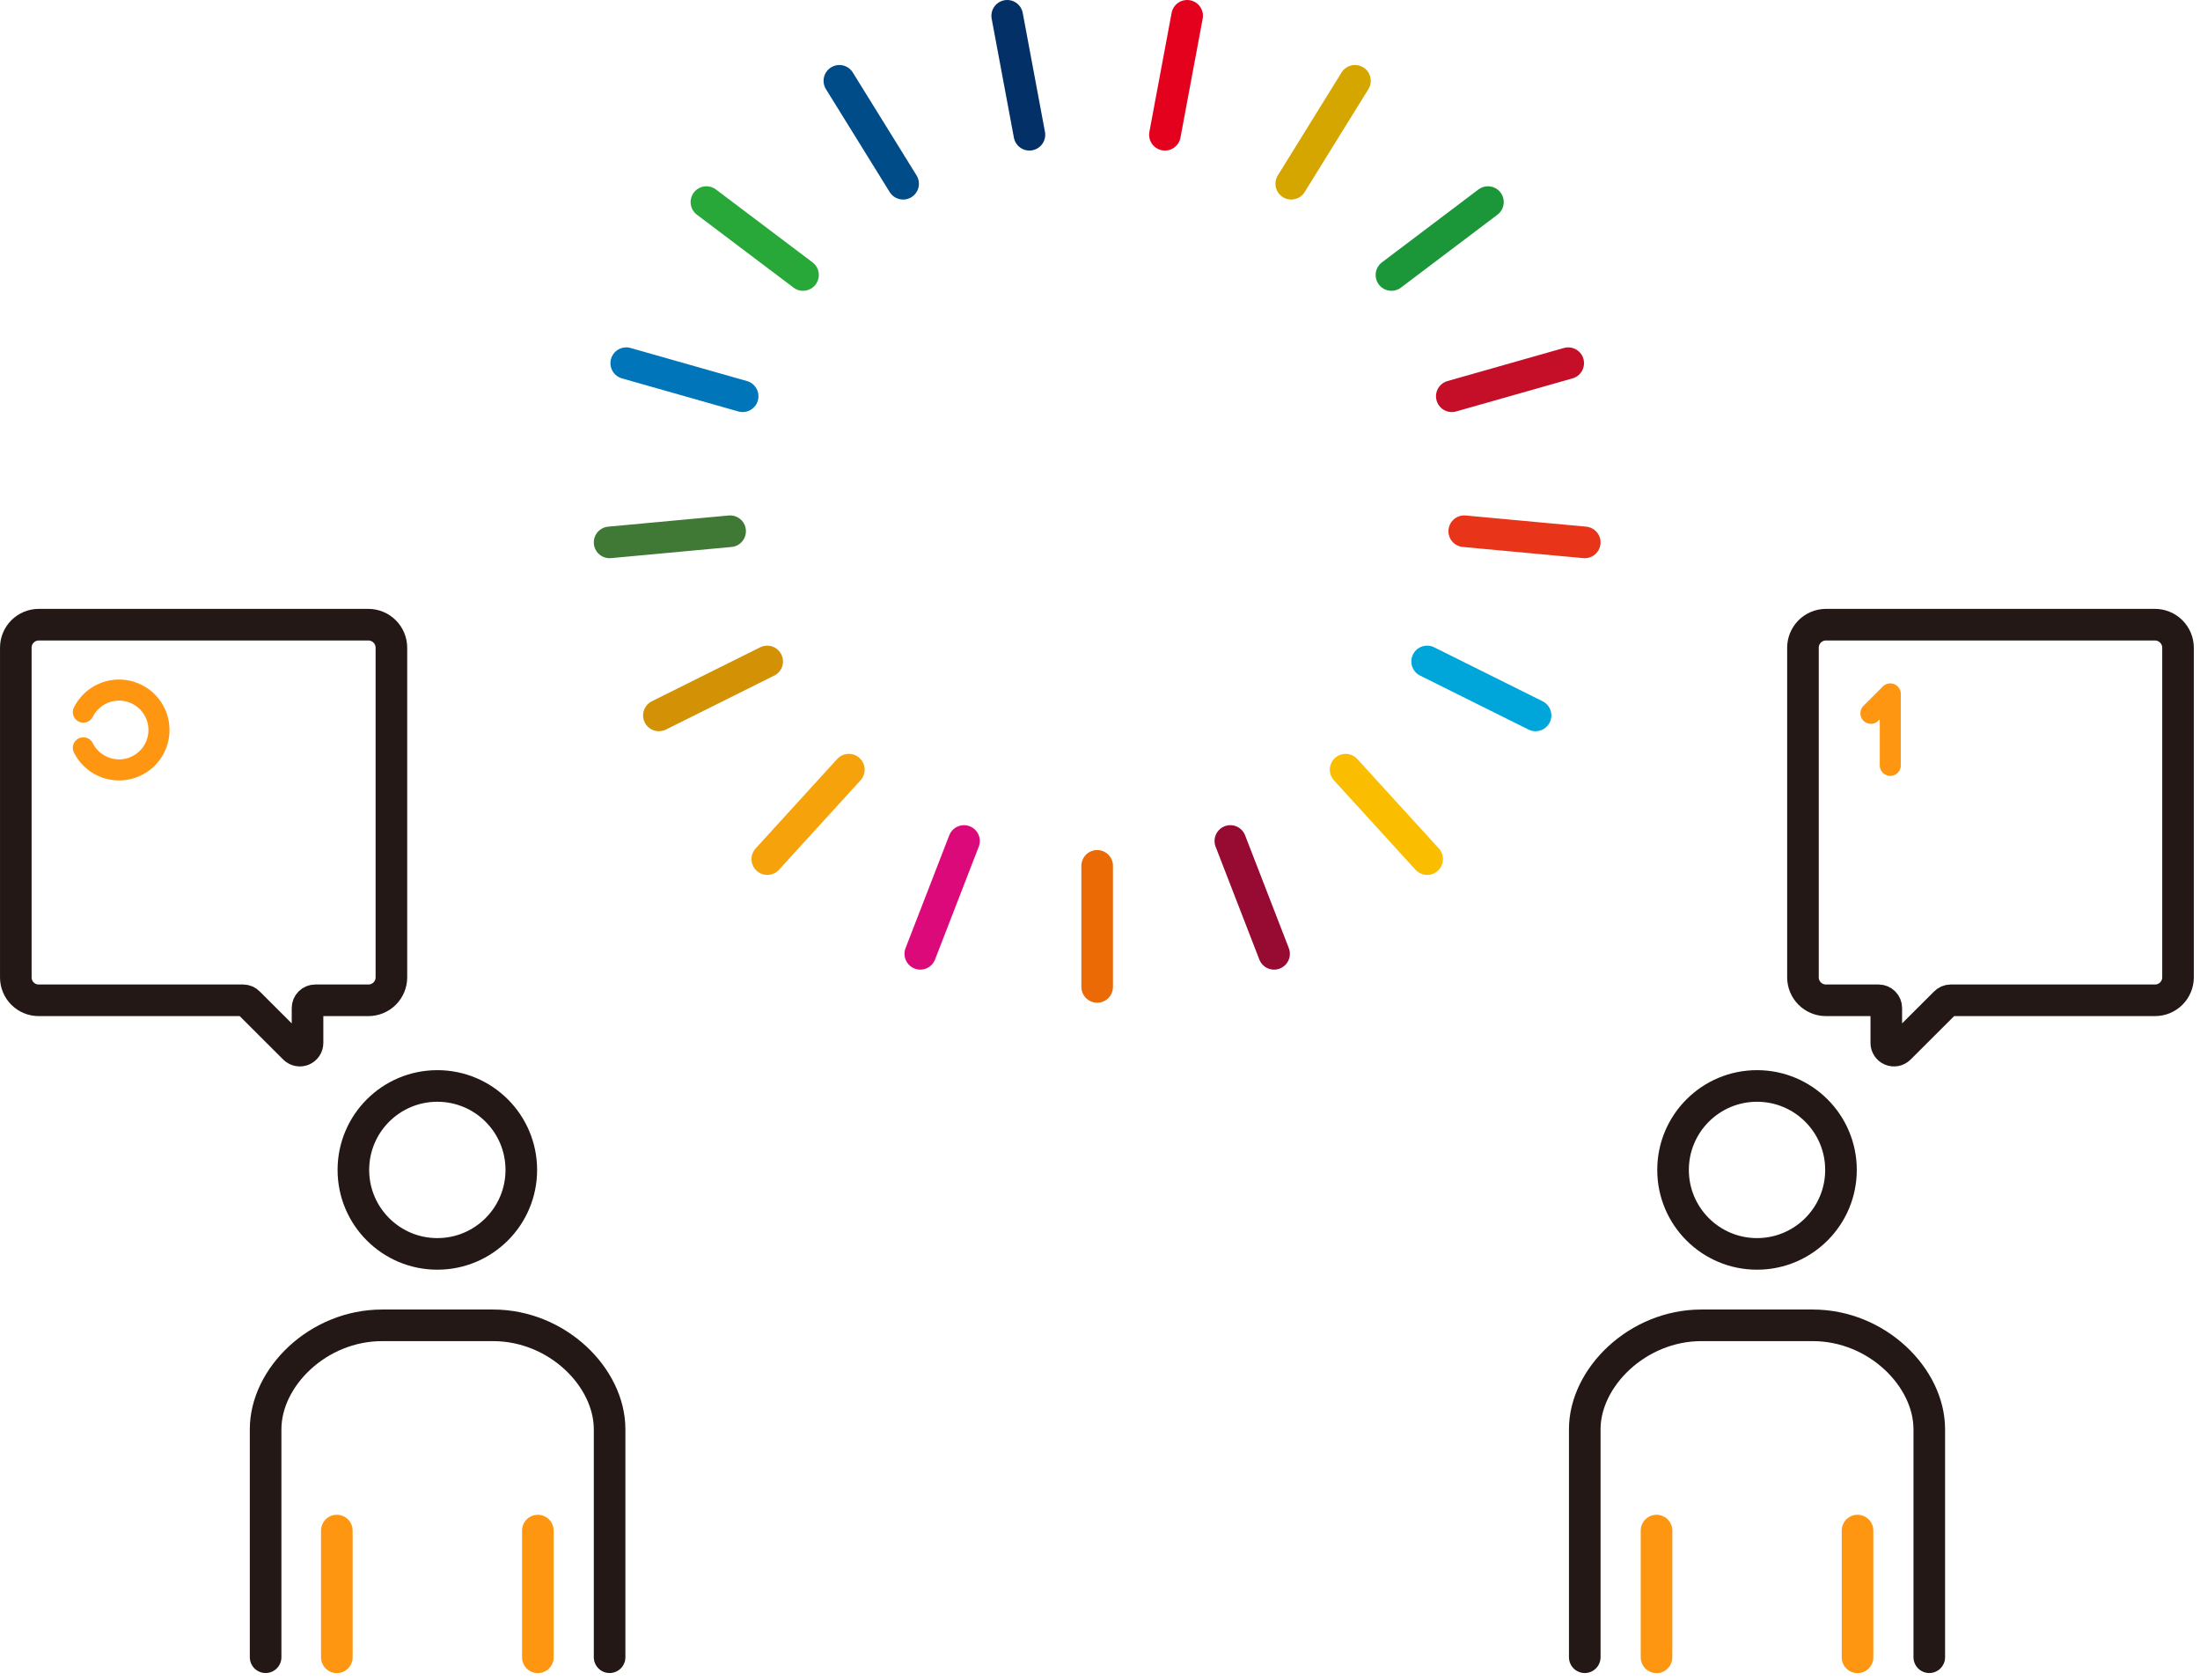 <svg width="165" height="126" viewBox="0 0 165 126" fill="none" xmlns="http://www.w3.org/2000/svg">
<g clip-path="url(#clip0)">
<path d="M82.288 74.015V64.936" stroke="#EC6A06" stroke-width="2.37" stroke-miterlimit="10" stroke-linecap="round"/>
<path d="M95.556 71.534L92.276 63.071" stroke="#970A31" stroke-width="2.37" stroke-miterlimit="10" stroke-linecap="round"/>
<path d="M107.037 64.43L100.921 57.722" stroke="#FABD00" stroke-width="2.37" stroke-miterlimit="10" stroke-linecap="round"/>
<path d="M115.167 53.653L107.036 49.607" stroke="#00A6D9" stroke-width="2.37" stroke-miterlimit="10" stroke-linecap="round"/>
<path d="M118.857 40.678L109.817 39.84" stroke="#E83418" stroke-width="2.37" stroke-miterlimit="10" stroke-linecap="round"/>
<path d="M117.616 27.237L108.885 29.718" stroke="#C50E28" stroke-width="2.37" stroke-miterlimit="10" stroke-linecap="round"/>
<path d="M111.596 15.155L104.358 20.623" stroke="#1B973A" stroke-width="2.37" stroke-miterlimit="10" stroke-linecap="round"/>
<path d="M101.623 6.061L96.843 13.78" stroke="#D6A600" stroke-width="2.37" stroke-miterlimit="10" stroke-linecap="round"/>
<path d="M89.036 1.185L87.369 10.106" stroke="#E4011E" stroke-width="2.37" stroke-miterlimit="10" stroke-linecap="round"/>
<path d="M75.54 1.185L77.207 10.106" stroke="#023067" stroke-width="2.37" stroke-miterlimit="10" stroke-linecap="round"/>
<path d="M62.953 6.061L67.734 13.78" stroke="#004C88" stroke-width="2.37" stroke-miterlimit="10" stroke-linecap="round"/>
<path d="M52.981 15.155L60.227 20.623" stroke="#28A838" stroke-width="2.37" stroke-miterlimit="10" stroke-linecap="round"/>
<path d="M46.968 27.237L55.699 29.718" stroke="#0075BA" stroke-width="2.37" stroke-miterlimit="10" stroke-linecap="round"/>
<path d="M45.72 40.678L54.759 39.84" stroke="#407936" stroke-width="2.37" stroke-miterlimit="10" stroke-linecap="round"/>
<path d="M49.417 53.653L57.54 49.607" stroke="#D39206" stroke-width="2.37" stroke-miterlimit="10" stroke-linecap="round"/>
<path d="M57.548 64.43L63.664 57.722" stroke="#F5A20B" stroke-width="2.37" stroke-miterlimit="10" stroke-linecap="round"/>
<path d="M69.022 71.534L72.301 63.071" stroke="#DC097B" stroke-width="2.37" stroke-miterlimit="10" stroke-linecap="round"/>
<path d="M131.776 94.038C135.254 94.038 138.074 91.218 138.074 87.74C138.074 84.262 135.254 81.443 131.776 81.443C128.298 81.443 125.479 84.262 125.479 87.74C125.479 91.218 128.298 94.038 131.776 94.038Z" stroke="#231815" stroke-width="2.37" stroke-miterlimit="10" stroke-linecap="round"/>
<path d="M118.857 124.286V107.186C118.857 103.307 122.808 99.395 127.597 99.395H135.957C140.785 99.395 144.696 103.307 144.696 107.186V124.286" stroke="#231815" stroke-width="2.37" stroke-miterlimit="10" stroke-linecap="round"/>
<path d="M124.239 124.293V114.788" stroke="#FF9611" stroke-width="2.37" stroke-miterlimit="10" stroke-linecap="round"/>
<path d="M139.314 124.293V114.788" stroke="#FF9611" stroke-width="2.37" stroke-miterlimit="10" stroke-linecap="round"/>
<path d="M135.222 48.572V73.296C135.222 73.753 135.403 74.191 135.726 74.514C136.049 74.837 136.487 75.019 136.944 75.019H140.895C141.048 75.019 141.195 75.079 141.303 75.188C141.411 75.296 141.472 75.442 141.472 75.595V78.219C141.472 78.332 141.506 78.443 141.569 78.537C141.632 78.631 141.721 78.705 141.826 78.749C141.93 78.793 142.045 78.805 142.157 78.784C142.268 78.762 142.371 78.709 142.452 78.63L145.897 75.192C145.949 75.138 146.011 75.094 146.08 75.064C146.15 75.034 146.224 75.019 146.3 75.019H161.629C162.086 75.019 162.524 74.837 162.847 74.514C163.17 74.191 163.352 73.753 163.352 73.296V48.572C163.35 48.115 163.167 47.678 162.845 47.356C162.522 47.033 162.085 46.851 161.629 46.849H136.913C136.462 46.859 136.033 47.045 135.717 47.367C135.401 47.689 135.224 48.121 135.222 48.572V48.572Z" stroke="#231815" stroke-width="2.37" stroke-miterlimit="10" stroke-linecap="round"/>
<path d="M140.318 53.494L141.772 52.041V57.398" stroke="#FF9611" stroke-width="1.58" stroke-linecap="round" stroke-linejoin="round"/>
<path d="M32.801 94.038C36.279 94.038 39.098 91.218 39.098 87.74C39.098 84.262 36.279 81.443 32.801 81.443C29.323 81.443 26.503 84.262 26.503 87.74C26.503 91.218 29.323 94.038 32.801 94.038Z" stroke="#231815" stroke-width="2.37" stroke-miterlimit="10" stroke-linecap="round"/>
<path d="M45.72 124.286V107.186C45.72 103.307 41.809 99.395 36.981 99.395H28.66C23.832 99.395 19.921 103.307 19.921 107.186V124.286" stroke="#231815" stroke-width="2.37" stroke-miterlimit="10" stroke-linecap="round"/>
<path d="M40.338 124.293V114.788" stroke="#FF9611" stroke-width="2.37" stroke-miterlimit="10" stroke-linecap="round"/>
<path d="M25.262 124.293V114.788" stroke="#FF9611" stroke-width="2.37" stroke-miterlimit="10" stroke-linecap="round"/>
<path d="M29.355 48.572V73.296C29.355 73.753 29.174 74.191 28.851 74.514C28.527 74.837 28.089 75.019 27.633 75.019H23.642C23.489 75.019 23.342 75.079 23.234 75.188C23.126 75.296 23.065 75.442 23.065 75.595V78.219C23.065 78.332 23.031 78.443 22.968 78.537C22.905 78.631 22.816 78.705 22.712 78.749C22.607 78.793 22.492 78.805 22.381 78.784C22.269 78.762 22.167 78.709 22.085 78.63L18.64 75.192C18.589 75.138 18.526 75.094 18.457 75.064C18.388 75.034 18.313 75.019 18.237 75.019H2.908C2.682 75.02 2.457 74.976 2.248 74.89C2.038 74.803 1.848 74.677 1.688 74.516C1.528 74.356 1.401 74.166 1.315 73.957C1.228 73.747 1.185 73.522 1.186 73.296V48.572C1.186 48.115 1.367 47.677 1.69 47.354C2.013 47.031 2.451 46.849 2.908 46.849H27.633C28.089 46.851 28.526 47.033 28.848 47.356C29.171 47.678 29.353 48.115 29.355 48.572V48.572Z" stroke="#231815" stroke-width="2.37" stroke-miterlimit="10" stroke-linecap="round"/>
<path d="M6.251 53.407C6.553 52.804 7.049 52.32 7.66 52.034C8.271 51.748 8.961 51.677 9.618 51.832C10.274 51.987 10.859 52.359 11.278 52.888C11.697 53.417 11.924 54.072 11.924 54.747C11.924 55.421 11.697 56.076 11.278 56.605C10.859 57.134 10.274 57.506 9.618 57.661C8.961 57.816 8.271 57.745 7.66 57.459C7.049 57.173 6.553 56.69 6.251 56.086" stroke="#FF9611" stroke-width="1.58" stroke-linecap="round" stroke-linejoin="round"/>
</g>
<defs>
<clipPath id="clip0">
<rect width="164.584" height="125.479" fill="white"/>
</clipPath>
</defs>
</svg>
